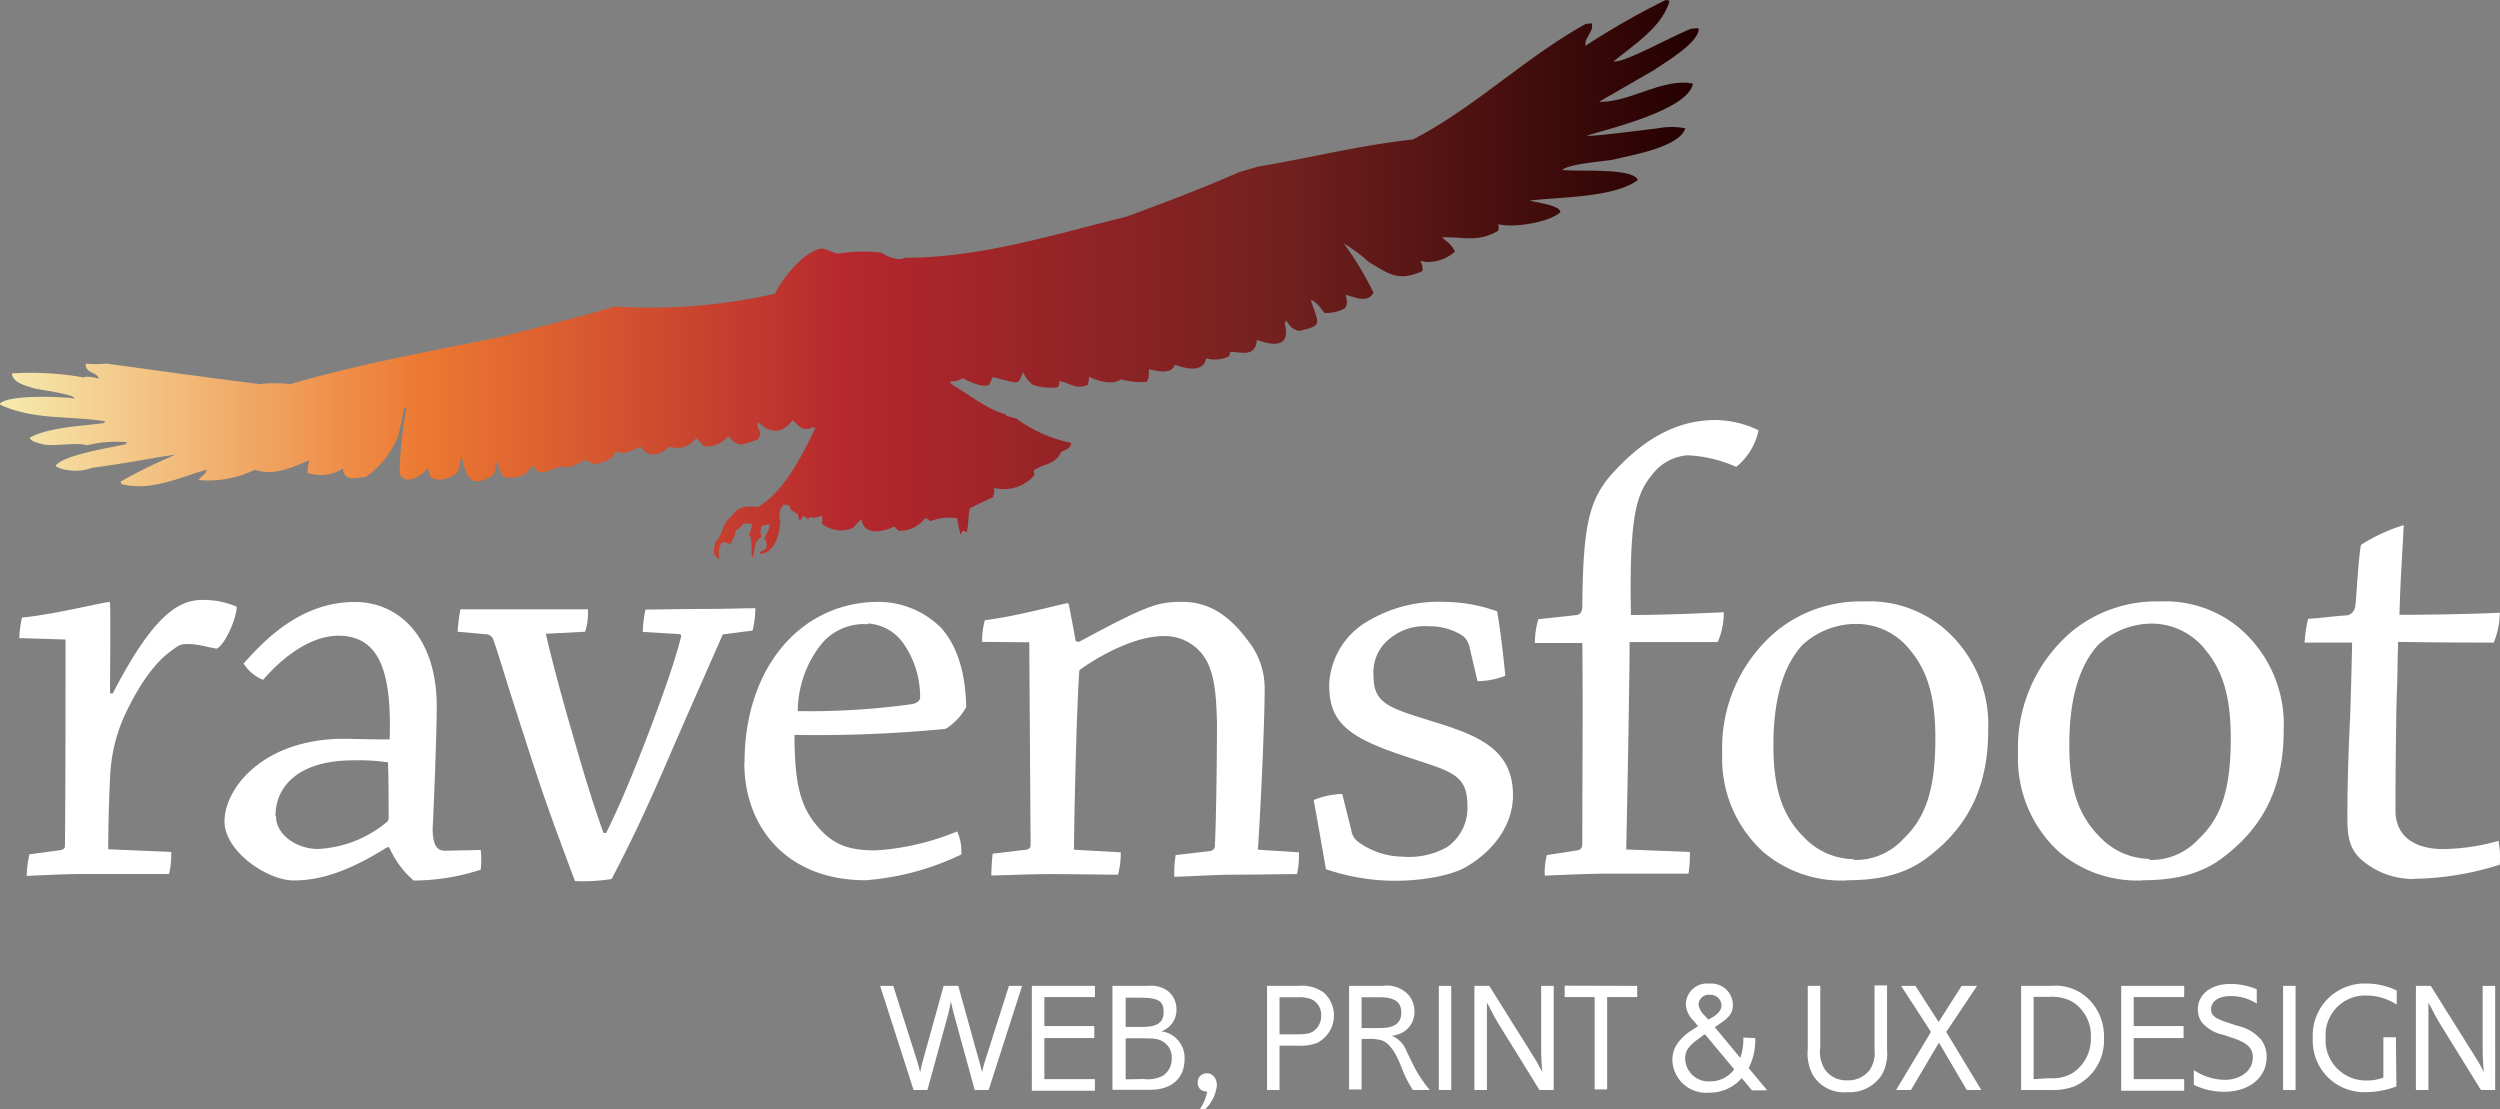<svg id="Layer_1" data-name="Layer 1" xmlns="http://www.w3.org/2000/svg" xmlns:xlink="http://www.w3.org/1999/xlink" viewBox="0 0 243.74 108.13"><rect x="0" y="0" width="243.74" height="108.13" fill="#808080" stroke="none"/><defs><linearGradient id="Sensual_Red" x1="3.25" y1="32.16" x2="168.86" y2="32.16" gradientUnits="userSpaceOnUse"><stop offset="0" stop-color="#f6ebaf"/><stop offset="0.25" stop-color="#ec7831"/><stop offset="0.5" stop-color="#b5272e"/><stop offset="0.75" stop-color="#73211f"/><stop offset="1" stop-color="#230000"/></linearGradient></defs><path d="M9.66,50.59a2.54,2.54,0,0,1-1-.36c.65-1.1,5.66-1.84,6.84-2.13,0-.06.1-.11.16-.19a11.77,11.77,0,0,0-3.91.29c-1.18-.31-2.87.11-4.19-.06-.33-.11-1.35-.26-1.4-.68,1.78-1,5.06-1.14,7.17-1.41a2,2,0,0,1,.21-.18c-3.64-.58-7-.09-10.33-1.65.55-1,6.19-.76,7.32-.58-.16-.46-3.4-.83-4-1-.8-.27-2-.5-2.13-1.44a29.35,29.35,0,0,1,7,.39c.29-.17,1.13,0,1.48.13-.14-.7-1.36-.51-1.28-1.48a10,10,0,0,0,2.05,0c5,.69,9.94,1.37,14.91,2a13.06,13.06,0,0,1,3,0c6.82-2,13.82-3.22,20.76-4.66,8-2.06,8-2.06,10.83-2.91A55.33,55.33,0,0,0,78.8,33.43c.76-1.53,2.84-4.21,4.64-4.42.23.08.47.15.7.25a1.51,1.51,0,0,1,.35.14l.48.12a15.14,15.14,0,0,1,4.2-.1c.51.36,1.69.87,2.31.5,7.37,0,14.47-2.25,21.57-4,3.73-1.37,7.36-2.74,11-4.34l1.87-.55c5-.83,10-2.1,15.09-2.64,6-3.1,10.94-8,16.85-11.27l.57-.06c.28.79-.79,1.45-.59,2.19a74.88,74.88,0,0,1,7.83-4.47l.36.09c-.72,2.57-3.52,4.29-5.46,5.91,1.07.16,5.83-2.55,7.57-3.19.64-.06.64-.06.73,0,0,1.4-3.38,3.34-4.31,4l-5.4,3.12c2.94.11,6.22-2.36,9.14-1.77-.41,2.58-8.44,4.47-10.3,5.06-.11.2,6-.6,6.89-.7a7,7,0,0,1,2.67,0c-.6,1.91-5.52,2.65-7,3.05-1.11.2-4.21.39-5,1,1.28.21,7-.25,7.36,1-2.33,1.73-7.65,1.63-10.55,2,.64.17,3.09.48,3,1.14-1.12,1-4.57,1.54-6.06,1.16a1,1,0,0,1,0,.64c-2,1.17-3.41.57-5.47.64.5.45,1,.75,1.25,1.4a4,4,0,0,1-2.74,1,5,5,0,0,1-.62-.11,1.64,1.64,0,0,1,.2,1c-2.31,1.06-3.29.28-5.22-.88a15.31,15.31,0,0,0-2.45-1.82,30.12,30.12,0,0,1,2.9,4.81c-.59,1.06-1.81.43-2.71.2.12.6.21.76-.06,1.31a3.79,3.79,0,0,1-2,.46c-.29-.33-.9-1.24-1.34-1.24.79,2.38,1.21,2.45-1.16,3-.7-.22-.81-.41-1.24-1a1.28,1.28,0,0,0-.15.25c.58,2.22-.85,2.31-2.71,1.61-.11,1.4-1,1.35-2.17,1.19-.48,0-.48,0-.45.07s-.06.24-.09.34a3.12,3.12,0,0,1-2.23.21c-.3,1.44-2,1-3.08.62-.24,1-1.81.61-2.48.44-.11.45.09.65-.24,1.23a7,7,0,0,1-2.51-.25c-.87.6-2.23.18-3.11-.25a3.25,3.25,0,0,1-.13.79c-1.06.47-1.63-.09-2.49-.31l-.3-.08a.74.74,0,0,1-.14.63,5.64,5.64,0,0,1-2.44-.25,3.12,3.12,0,0,1-.93-1.21c-.42.82-.29,1.15-1.29.89l-1.68-.43c-.1.23-.21.45-.29.69-.54.5-2.1-.31-2.63-.58a1.93,1.93,0,0,1-1.2.31c0,.07,0,.17.07.27,1.64.92,3.5,2.48,5.31,2.94.07.16.07.16.44.25l.6.16a13.35,13.35,0,0,0,5.26,2.35l.11.1c-.16.51-.49.56-1,.81-.49,1.23-1.79,1.17-2.64,1.8,0,.15,0,.29.07.43a3.91,3.91,0,0,1-4,1.27c.16.36,0,.52-.05.91-.78.35-1.51.71-2.28,1.09-.17.76-.12,1.65-.29,2.32l-.35-.16a4.39,4.39,0,0,0-.28.39c-.12-.54-.22-1-.31-1.58a4.9,4.9,0,0,0-2.55.27c-.26-.07-.33-.22-.57-.28a3.11,3.11,0,0,1-2.61,1.23l-.4-.42c-1.19.59-3,.88-3.21-.73-.28.28-.54.58-.82.87a3,3,0,0,1-3-.39c0-.28,0-.56,0-.84a1.74,1.74,0,0,1-1.3.17c0,.09,0,.15-.07.24-.25-.25-.25-.25-.51-.32-.09.14-.17.31-.26.47a1.25,1.25,0,0,1-.22-.68c-.44-.25-.77-.31-.8-.82a5.59,5.59,0,0,0-.59-.11,1.46,1.46,0,0,0-.33,1.55c0,.18,0,.35-.07.55-.09,1.15-.66,2.66-1.91,2.71a1.77,1.77,0,0,1,0-.2c.7-.23.83-.64.43-1.31.19-.48.51-.84.48-1.35-.19,0-.19,0-.63.12l-.1,0c-.06.22-.13.47-.19.71l.11,0c0,.13,0,.29,0,.42-.78.45-.52,1.25-.86,2-.18-.71.07-1.68-.28-2.2l.28-1.1a8.48,8.48,0,0,0-.86-.06c-.25.34-.33.51-.74.66a3.09,3.09,0,0,1-.59,1.39,1.35,1.35,0,0,0-.7-.23,4.61,4.61,0,0,0-.29.43,2.18,2.18,0,0,0,0,1.24c-.76-.36-.61-1-.38-1.73.76-.66.62-1.89,1.57-2.47.61-1,1.48-1,2.55-.89,2.56-1.48,4.34-5.11,5.6-7.71-.16-.09-.16-.09-.71.1-.83.08-1-.52-1.54-.83-1,1.41-2.31,1.22-3.35.15-.25.63.64,1-.07,1.73-1.5.49-1.78.85-2.83-.36a2.65,2.65,0,0,1-2.36,1c-.25-.27-.5-.54-.75-.83a2.31,2.31,0,0,1-2.65.86c-1,.93-2,1.1-2.8,0-1,.42-1.4.82-2.42.47-.22.88-1.32,1.06-2.07,1.28-.56-.23-.63-.39-.81-.44-.56.23-1.11.48-1.65.73-1.32-.34-1.77.56-3,.46-.33-.31-.5-.63-.67-.7-.27,1.06-1.69,1.41-2.66,1.16-.26-.25-.26-.25-.75-1.46-.09.42-.17.83-.25,1.23-2.32,1.45-2.66.33-3.18-1.85-.11.55-.22,1.07-.34,1.59-.54.6-2,1.09-2.68.44-.16-.62-.16-.62-.31-.77-.61.79-2.11,1.69-2.68.51a35.19,35.19,0,0,1,.67-6.4l-.23-.06c-.18,1-.37,1.86-.6,2.79a8.86,8.86,0,0,1-3.17,4c-1.07.05-2.06.48-2.2-.84a4,4,0,0,1-3.44.43,3.07,3.07,0,0,1,.18-1.24c-1.8.73-3.43,1.56-5.34.93a10.3,10.3,0,0,1-5.48,1c.23-.37.8-.64.78-1-2.67.76-5.43,2.12-8.28,1.4a.9.9,0,0,0-.12-.24,51.54,51.54,0,0,1,5.33-2.61c-.64,0-5.08.9-8,1.24A4.94,4.94,0,0,1,9.66,50.59Z" transform="translate(-3.25 -4.79)" style="fill-rule:evenodd;fill:url(#Sensual_Red)"/><path d="M5.13,67a11.11,11.11,0,0,1,.26-2c2.91-.26,8.06-1.52,8.52-1.52.07,0,.07.07.07.13.06,2.05,0,5.22,0,8.79h.26c3.7-7.13,6.15-9.12,8.72-9.12a8.26,8.26,0,0,1,3.37.66c0,1.13-1.19,3.84-2,4.1-.2-.07-.66-.13-1.19-.26a7.21,7.21,0,0,0-1.72-.2c-.66,0-.92.26-1.65.79-1.38,1.06-2.9,3-4.42,6.28A16.07,16.07,0,0,0,14,80.25c-.13,2.32-.2,5.62-.2,7.34l6.14.26A8.28,8.28,0,0,1,19.73,90h-8.2c-1.91,0-4.42.13-5.68.19a10.32,10.32,0,0,1,.27-2.11l3-.4c.33-.06.46-.2.46-.39.06-5.42.06-15.4.06-20.15Z" transform="translate(-3.25 -4.79)" style="fill:#fff"/><path d="M41,87.39c-3.77,2.38-6.55,3.24-9.12,3.24s-6.74-2.84-6.74-5.75c0-3.31,3.9-8.19,12-8.06,2.25.06,3.51.06,4.1.06.2-6.34-.86-10.11-5-10.11-2.65,0-5.36,2-7.34,4.3A4.07,4.07,0,0,1,27,69.48c2-2.24,5.55-6,10.83-6,4.43,0,8,3.57,8,10.18,0,2.51-.27,9.58-.4,11.89,0,1.58.4,2.25,1.32,2.18l3.37-.07a8.8,8.8,0,0,1,0,1.92,21.4,21.4,0,0,1-6.54,1.06,9.1,9.1,0,0,1-2.38-3.24Zm-10.84-3c0,1.78,2,3.17,4.1,3.17A11.27,11.27,0,0,0,40.88,85a.52.52,0,0,0,.26-.53c0-1.32,0-3.57-.06-5.35a19.06,19.06,0,0,0-3.37-.2c-5.42,0-7.6,2.58-7.6,5.42Z" transform="translate(-3.25 -4.79)" style="fill:#fff"/><path d="M73.72,66.64c-.6,1.39-2.78,6.28-5.22,11.9-1.79,4.16-3.37,7.66-5.62,11.95a17.51,17.51,0,0,1-3.57.2c-2.31-6.14-3.23-8.72-5-14.27-1.72-5.28-2.31-7.4-3-9.38a.84.84,0,0,0-.53-.4l-2.91-.26a15.89,15.89,0,0,1,.27-2.18H60.57a6.05,6.05,0,0,1-.27,2.18l-3.83.2c.2,1,1.26,5.15,2.31,8.78s2,7,3.31,10.64h.26c1.46-3,2.32-5.09,3.77-8.79C67.77,72.92,69,69.42,69.62,67c.07-.27.07-.4-.33-.4l-3.37-.2a11.82,11.82,0,0,1,.26-2.18c1.19,0,3.64-.06,5.82-.06,1.72,0,3.76-.07,4.89-.07a8.82,8.82,0,0,1-.27,2.18Z" transform="translate(-3.25 -4.79)" style="fill:#fff"/><path d="M75.84,79.13c0-9.25,5.49-15.66,13.08-15.66A8.67,8.67,0,0,1,95,66c1.19,1.32,2.38,3.64,2.45,7.73a5.73,5.73,0,0,1-2,2.12,129.44,129.44,0,0,1-14.74.59c0,4.49.53,6.54,1.72,8.26,1.78,2.44,3.44,3,6.21,3a24.91,24.91,0,0,0,7.93-1.85,4.72,4.72,0,0,1,.4,2.25,26.07,26.07,0,0,1-9.32,2.51c-7.73,0-11.83-5.22-11.83-11.43Zm12-13.48a5.37,5.37,0,0,0-4.56,2,10.6,10.6,0,0,0-2.25,6.47,72.93,72.93,0,0,0,11-.66c.46-.06.93-.26.93-.72a9.13,9.13,0,0,0-1.59-5.16,4.57,4.57,0,0,0-3.44-2Z" transform="translate(-3.25 -4.79)" style="fill:#fff"/><path d="M99,67.37a7.59,7.59,0,0,1,.27-2.11c3.24-.4,7.73-1.66,8.06-1.66a.15.15,0,0,1,.13.14c.26,1.38.6,3.1.66,3.56l.33.07c6.74-3.63,7.67-3.9,10.11-3.9,3.3,0,5.29,2.25,6.74,4.3a7.47,7.47,0,0,1,1.25,4c0,3.57-.39,11.89-.66,15.86l4,.26a8.28,8.28,0,0,1-.19,2.12c-1.33,0-4.23.06-6.35.06-1.65,0-4.62.2-5.61.2a11.45,11.45,0,0,1,.13-2.11l3.37-.4a.53.53,0,0,0,.46-.6c.13-2.57.2-8.92.2-11.89-.07-3.17-.33-4.56-.86-5.75a4.63,4.63,0,0,0-4.43-2.71c-2.18,0-5.35,1.33-8.12,3.31-.27,3.17-.53,15.06-.53,17.51l4.56.26a8.14,8.14,0,0,1-.27,2.18c-1.12,0-4.42-.06-6.67-.06-1.92,0-4.43.13-5.68.13,0-.53.06-1.52.13-2.12l3.3-.39c.27-.07.4-.2.4-.47l-.13-19.75Z" transform="translate(-3.25 -4.79)" style="fill:#fff"/><path d="M135,85.74a1.65,1.65,0,0,0,.66,1.12,7.46,7.46,0,0,0,4.3,1.45,7.63,7.63,0,0,0,4.36-.92,4.64,4.64,0,0,0,2-4c0-3.37-1.78-3.37-6.94-5.16s-6.54-3.36-6.54-6.73a7.53,7.53,0,0,1,4-6.28A13.4,13.4,0,0,1,144,63.47a15.39,15.39,0,0,1,5.22.93c.33,2,.59,4.16.79,6.27a7.44,7.44,0,0,1-2.71.53l-.79-3.37a1.85,1.85,0,0,0-.66-1.06,5.94,5.94,0,0,0-3.31-.92A5.32,5.32,0,0,0,138.81,67a4.17,4.17,0,0,0-1.65,3.64c0,2.84,1.58,3.17,6,4.56,4.23,1.32,7.6,2.64,7.6,7.13,0,2.91-1.92,5.42-4.5,6.94-1.52.92-4.49,1.39-6.93,1.39a20.75,20.75,0,0,1-6.81-1.13c-.4-2.31-.79-4.56-1.19-6.74a7.76,7.76,0,0,1,2.78-.59Z" transform="translate(-3.25 -4.79)" style="fill:#fff"/><path d="M168,87.85a11.61,11.61,0,0,1-.13,2.12h-8.2c-1.32,0-4.36.13-5.81.19a6.64,6.64,0,0,1,.2-2l3-.47c.26-.06.46-.2.46-.66,0-6.54.07-13.61,0-19.55h-4.63a8.49,8.49,0,0,1,.34-2.32c1.18-.13,2.51-.26,3.56-.39.4,0,.73-.2.73-.86.07-8.06.66-10.57,3.17-13.22,3.7-4,7.07-4.95,9.85-4.95a9.93,9.93,0,0,1,4.16,1,6.17,6.17,0,0,1-2.18,3.57,12.9,12.9,0,0,0-4.76-1.13A4.76,4.76,0,0,0,164.38,51c-1.46,1.79-2.32,3.57-2.12,13.75,2.91,0,6.41-.14,9.05-.27a7.11,7.11,0,0,1-.59,2.91h-8.59c0,3.24-.2,14.4-.33,20.22Z" transform="translate(-3.25 -4.79)" style="fill:#fff"/><path d="M183.28,90.63a11.77,11.77,0,0,1-8.12-2.78,12.29,12.29,0,0,1-4-9.58,14.85,14.85,0,0,1,5.35-12,13,13,0,0,1,8.46-2.84,11.27,11.27,0,0,1,7.59,2.45A12.32,12.32,0,0,1,197.09,76c0,5.36-1.85,9.32-5.88,12.36-2.05,1.59-4.56,2.25-7.86,2.25Zm.73-2a6.27,6.27,0,0,0,4.76-2c2.31-2.18,3.17-5,3.17-9.91,0-4-.79-6.55-2.45-8.53a6.64,6.64,0,0,0-5.35-2.57,7.7,7.7,0,0,0-5.22,2.11c-1.78,2-2.77,5.15-2.77,9.71,0,4.1.79,6.81,3,9a6.82,6.82,0,0,0,4.82,2.12Z" transform="translate(-3.25 -4.79)" style="fill:#fff"/><path d="M212.09,90.63A11.78,11.78,0,0,1,204,87.85a12.32,12.32,0,0,1-4-9.58,14.85,14.85,0,0,1,5.35-12,13,13,0,0,1,8.46-2.84,11.31,11.31,0,0,1,7.6,2.45A12.35,12.35,0,0,1,225.9,76c0,5.36-1.85,9.32-5.88,12.36-2.05,1.59-4.56,2.25-7.87,2.25Zm.73-2a6.25,6.25,0,0,0,4.75-2c2.32-2.18,3.17-5,3.17-9.91,0-4-.79-6.55-2.44-8.53A6.66,6.66,0,0,0,213,65.59a7.7,7.7,0,0,0-5.22,2.11c-1.79,2-2.78,5.15-2.78,9.71,0,4.1.8,6.81,3,9a6.81,6.81,0,0,0,4.82,2.12Z" transform="translate(-3.25 -4.79)" style="fill:#fff"/><path d="M238.52,90.49a7.71,7.71,0,0,1-4.76-1.65c-1.52-1.19-1.65-2.51-1.65-4.49,0-4,.2-8.39.26-9.45.07-1.65.2-6.94.2-7.46h-4.63a13.23,13.23,0,0,1,.34-2.32c1.18-.06,2.57-.26,3.7-.33.33,0,.85-.26.92-1.05.13-1.26.26-4.17.53-5.82a16.68,16.68,0,0,1,4.1-1.91c.06,0,.13.06.06.19-.06,1.66-.33,5.22-.4,8.53,3,0,6.88-.07,9.78-.2a7.83,7.83,0,0,1-.59,2.91c-1.72,0-5.22,0-9.32-.07-.06,1.39-.06,3.7-.13,5-.07,2-.13,7.8-.13,11.43,0,2.71,2.11,3.77,4.62,3.77a20.39,20.39,0,0,0,5.42-.8,8.72,8.72,0,0,1,.13,2.32,28.74,28.74,0,0,1-8.39,1.38Z" transform="translate(-3.25 -4.79)" style="fill:#fff"/><path d="M99.64,111.06H98.28l-2-7.3-.08-.31c-.06-.2-.09-.33-.18-.75l-.06-.27c-.09.49-.19.95-.29,1.33l-2,7.3H92.32l-3.26-10.15h1.28l2.29,7.21c.11.33.21.71.33,1.22.11-.54.19-.86.29-1.22l2-7.21h1.43l2,7.21.09.29.07.3.08.29.08.34a9.07,9.07,0,0,1,.32-1.22l2.3-7.21h1.28Z" transform="translate(-3.25 -4.79)" style="fill:#fff"/><path d="M110,100.91V102h-4.93v2.83h4.87V106h-4.87v4H110v1.13h-6.15V100.91Z" transform="translate(-3.25 -4.79)" style="fill:#fff"/><path d="M115.16,100.91a2.75,2.75,0,0,1,2,.54,2.25,2.25,0,0,1,.79,1.77,2.2,2.2,0,0,1-1.48,2.12,2.6,2.6,0,0,1,2.27,2.7c0,1.89-1.26,3-3.37,3h-3.66V100.91Zm-.55,4c1.49,0,2.09-.43,2.09-1.48s-.54-1.37-2.32-1.37H113v2.85Zm.17,5.08a3.18,3.18,0,0,0,1.84-.32,1.94,1.94,0,0,0,.87-1.7,1.79,1.79,0,0,0-.78-1.58c-.52-.32-.79-.37-2.16-.37H113v4Z" transform="translate(-3.25 -4.79)" style="fill:#fff"/><path d="M120.23,112.92a4.09,4.09,0,0,0,.71-1.71c-.58,0-.92-.33-.92-.88a.87.87,0,0,1,.87-.9c.61,0,1,.49,1,1.2a3.8,3.8,0,0,1-1.12,2.29Z" transform="translate(-3.25 -4.79)" style="fill:#fff"/><path d="M129.84,100.91a3.6,3.6,0,0,1,2.47.65,3,3,0,0,1-.67,4.92,4.47,4.47,0,0,1-1.73.26H128v4.32h-1.22V100.91Zm-.14,4.72c1.05,0,1.45-.11,1.84-.5a1.79,1.79,0,0,0,.52-1.31,1.67,1.67,0,0,0-1-1.63,3.47,3.47,0,0,0-1.29-.17H128v3.61Z" transform="translate(-3.25 -4.79)" style="fill:#fff"/><path d="M138.07,100.91a2.84,2.84,0,0,1,2.53.91,2.4,2.4,0,0,1,.55,1.59,2.25,2.25,0,0,1-1.21,2.07,3,3,0,0,1-1,.3,2.54,2.54,0,0,1,1.46,1.54l.43.87a13.09,13.09,0,0,0,1.81,2.87H141a10.31,10.31,0,0,1-1-1.94l-.36-.87c-.51-1.14-1-1.73-1.6-2a3.93,3.93,0,0,0-1.41-.17H136v4.93h-1.22V100.91Zm-.25,4.11c1.39,0,2.05-.49,2.05-1.51s-.64-1.49-2.11-1.49H136v3Z" transform="translate(-3.25 -4.79)" style="fill:#fff"/><path d="M144.74,111.06h-1.21V100.91h1.21Z" transform="translate(-3.25 -4.79)" style="fill:#fff"/><path d="M154.73,111.06h-1.39l-4.08-6.6-.23-.4-.26-.47c0-.06-.11-.2-.22-.43s-.18-.35-.33-.62v8.52H147V100.91h1.45l4.19,6.69.26.42a4.4,4.4,0,0,1,.27.46l.26.47.2.37a19.34,19.34,0,0,1-.12-2.33v-6.08h1.22Z" transform="translate(-3.25 -4.79)" style="fill:#fff"/><path d="M162.87,100.91V102h-2.93v9h-1.22v-9H155.8v-1.11Z" transform="translate(-3.25 -4.79)" style="fill:#fff"/><path d="M174.38,106a6,6,0,0,1-.64,2.92l1.8,2.17h-1.48l-1-1.19a4.11,4.11,0,0,1-3.17,1.42,3.29,3.29,0,0,1-3.59-3.17,2.8,2.8,0,0,1,.51-1.65,5,5,0,0,1,1.49-1.33l.5-.33-.44-.54a2.38,2.38,0,0,1-.75-1.61,2.07,2.07,0,0,1,2.31-2,2.1,2.1,0,0,1,2.28,2c0,.91-.3,1.3-1.77,2.24l2.49,3a5.39,5.39,0,0,0,.3-1.69l0-.29Zm-5.17-.19c-1.34.93-1.66,1.38-1.66,2.21a2.27,2.27,0,0,0,2.39,2.2,2.9,2.9,0,0,0,2.39-1.17l-2.85-3.42C169.36,105.68,169.27,105.75,169.21,105.78Zm1-1.84c.59-.35.88-.73.88-1.19a1.07,1.07,0,0,0-1.12-1,1,1,0,0,0-1.12.93,1.7,1.7,0,0,0,.51,1l.45.49Z" transform="translate(-3.25 -4.79)" style="fill:#fff"/><path d="M187.23,107.17a4.1,4.1,0,0,1-.57,2.5,3.7,3.7,0,0,1-3.29,1.6,3.52,3.52,0,0,1-3.4-1.72,4.35,4.35,0,0,1-.47-2.47v-6.17h1.22v6a3.19,3.19,0,0,0,.49,2.21,2.57,2.57,0,0,0,2.15,1,2.62,2.62,0,0,0,2.17-1,3,3,0,0,0,.48-2v-6.26h1.22Z" transform="translate(-3.25 -4.79)" style="fill:#fff"/><path d="M193,105.4l3.42,5.66H195l-2.71-4.62-2.73,4.62h-1.45l3.4-5.66-2.91-4.49H190l2.26,3.52,2.24-3.52H196Z" transform="translate(-3.25 -4.79)" style="fill:#fff"/><path d="M203.22,100.91a4.59,4.59,0,0,1,3.81,1.44,5.09,5.09,0,0,1,1.35,3.62,4.91,4.91,0,0,1-2.85,4.72,6,6,0,0,1-2.38.37H200.3V100.91Zm-.19,9a3.89,3.89,0,0,0,2.27-.49,4,4,0,0,0,1.8-3.51,3.88,3.88,0,0,0-1.72-3.4,4,4,0,0,0-2.3-.53h-1.56V110Z" transform="translate(-3.25 -4.79)" style="fill:#fff"/><path d="M216.2,100.91V102h-4.92v2.83h4.86V106h-4.86v4h4.92v1.13h-6.14V100.91Z" transform="translate(-3.25 -4.79)" style="fill:#fff"/><path d="M223.28,102.64a4.71,4.71,0,0,0-2.52-.74c-1.17,0-1.94.5-1.94,1.28,0,.62.37.91,1.74,1.35l.79.26a4.21,4.21,0,0,1,2.37,1.39,2.76,2.76,0,0,1,.52,1.66c0,2-1.7,3.39-4.1,3.39a6.72,6.72,0,0,1-3-.67v-1.44a5.59,5.59,0,0,0,3,.95c1.58,0,2.75-.92,2.75-2.17,0-.94-.5-1.42-2-1.93l-.87-.29a3.71,3.71,0,0,1-2.09-1.21,2.12,2.12,0,0,1-.4-1.26c0-1.48,1.28-2.49,3.17-2.49a6.55,6.55,0,0,1,2.57.52Z" transform="translate(-3.25 -4.79)" style="fill:#fff"/><path d="M227.06,111.06h-1.22V100.91h1.22Z" transform="translate(-3.25 -4.79)" style="fill:#fff"/><path d="M236.89,110.71a8.38,8.38,0,0,1-3,.56,5,5,0,0,1-5.15-5.26,5.05,5.05,0,0,1,5.18-5.33,6.88,6.88,0,0,1,3,.68v1.38a5.45,5.45,0,0,0-2.93-.89,3.86,3.86,0,0,0-4,4.12,3.92,3.92,0,0,0,4,4.16,4.24,4.24,0,0,0,1.63-.28v-3.93h1.22Z" transform="translate(-3.25 -4.79)" style="fill:#fff"/><path d="M246.52,111.06h-1.39l-4.08-6.6-.23-.4-.26-.47c0-.06-.11-.2-.21-.43l-.34-.62v8.52h-1.22V100.91h1.45l4.19,6.69.26.42c.14.22.23.37.28.46l.26.47.19.37a21.66,21.66,0,0,1-.12-2.33v-6.08h1.22Z" transform="translate(-3.25 -4.79)" style="fill:#fff"/></svg>